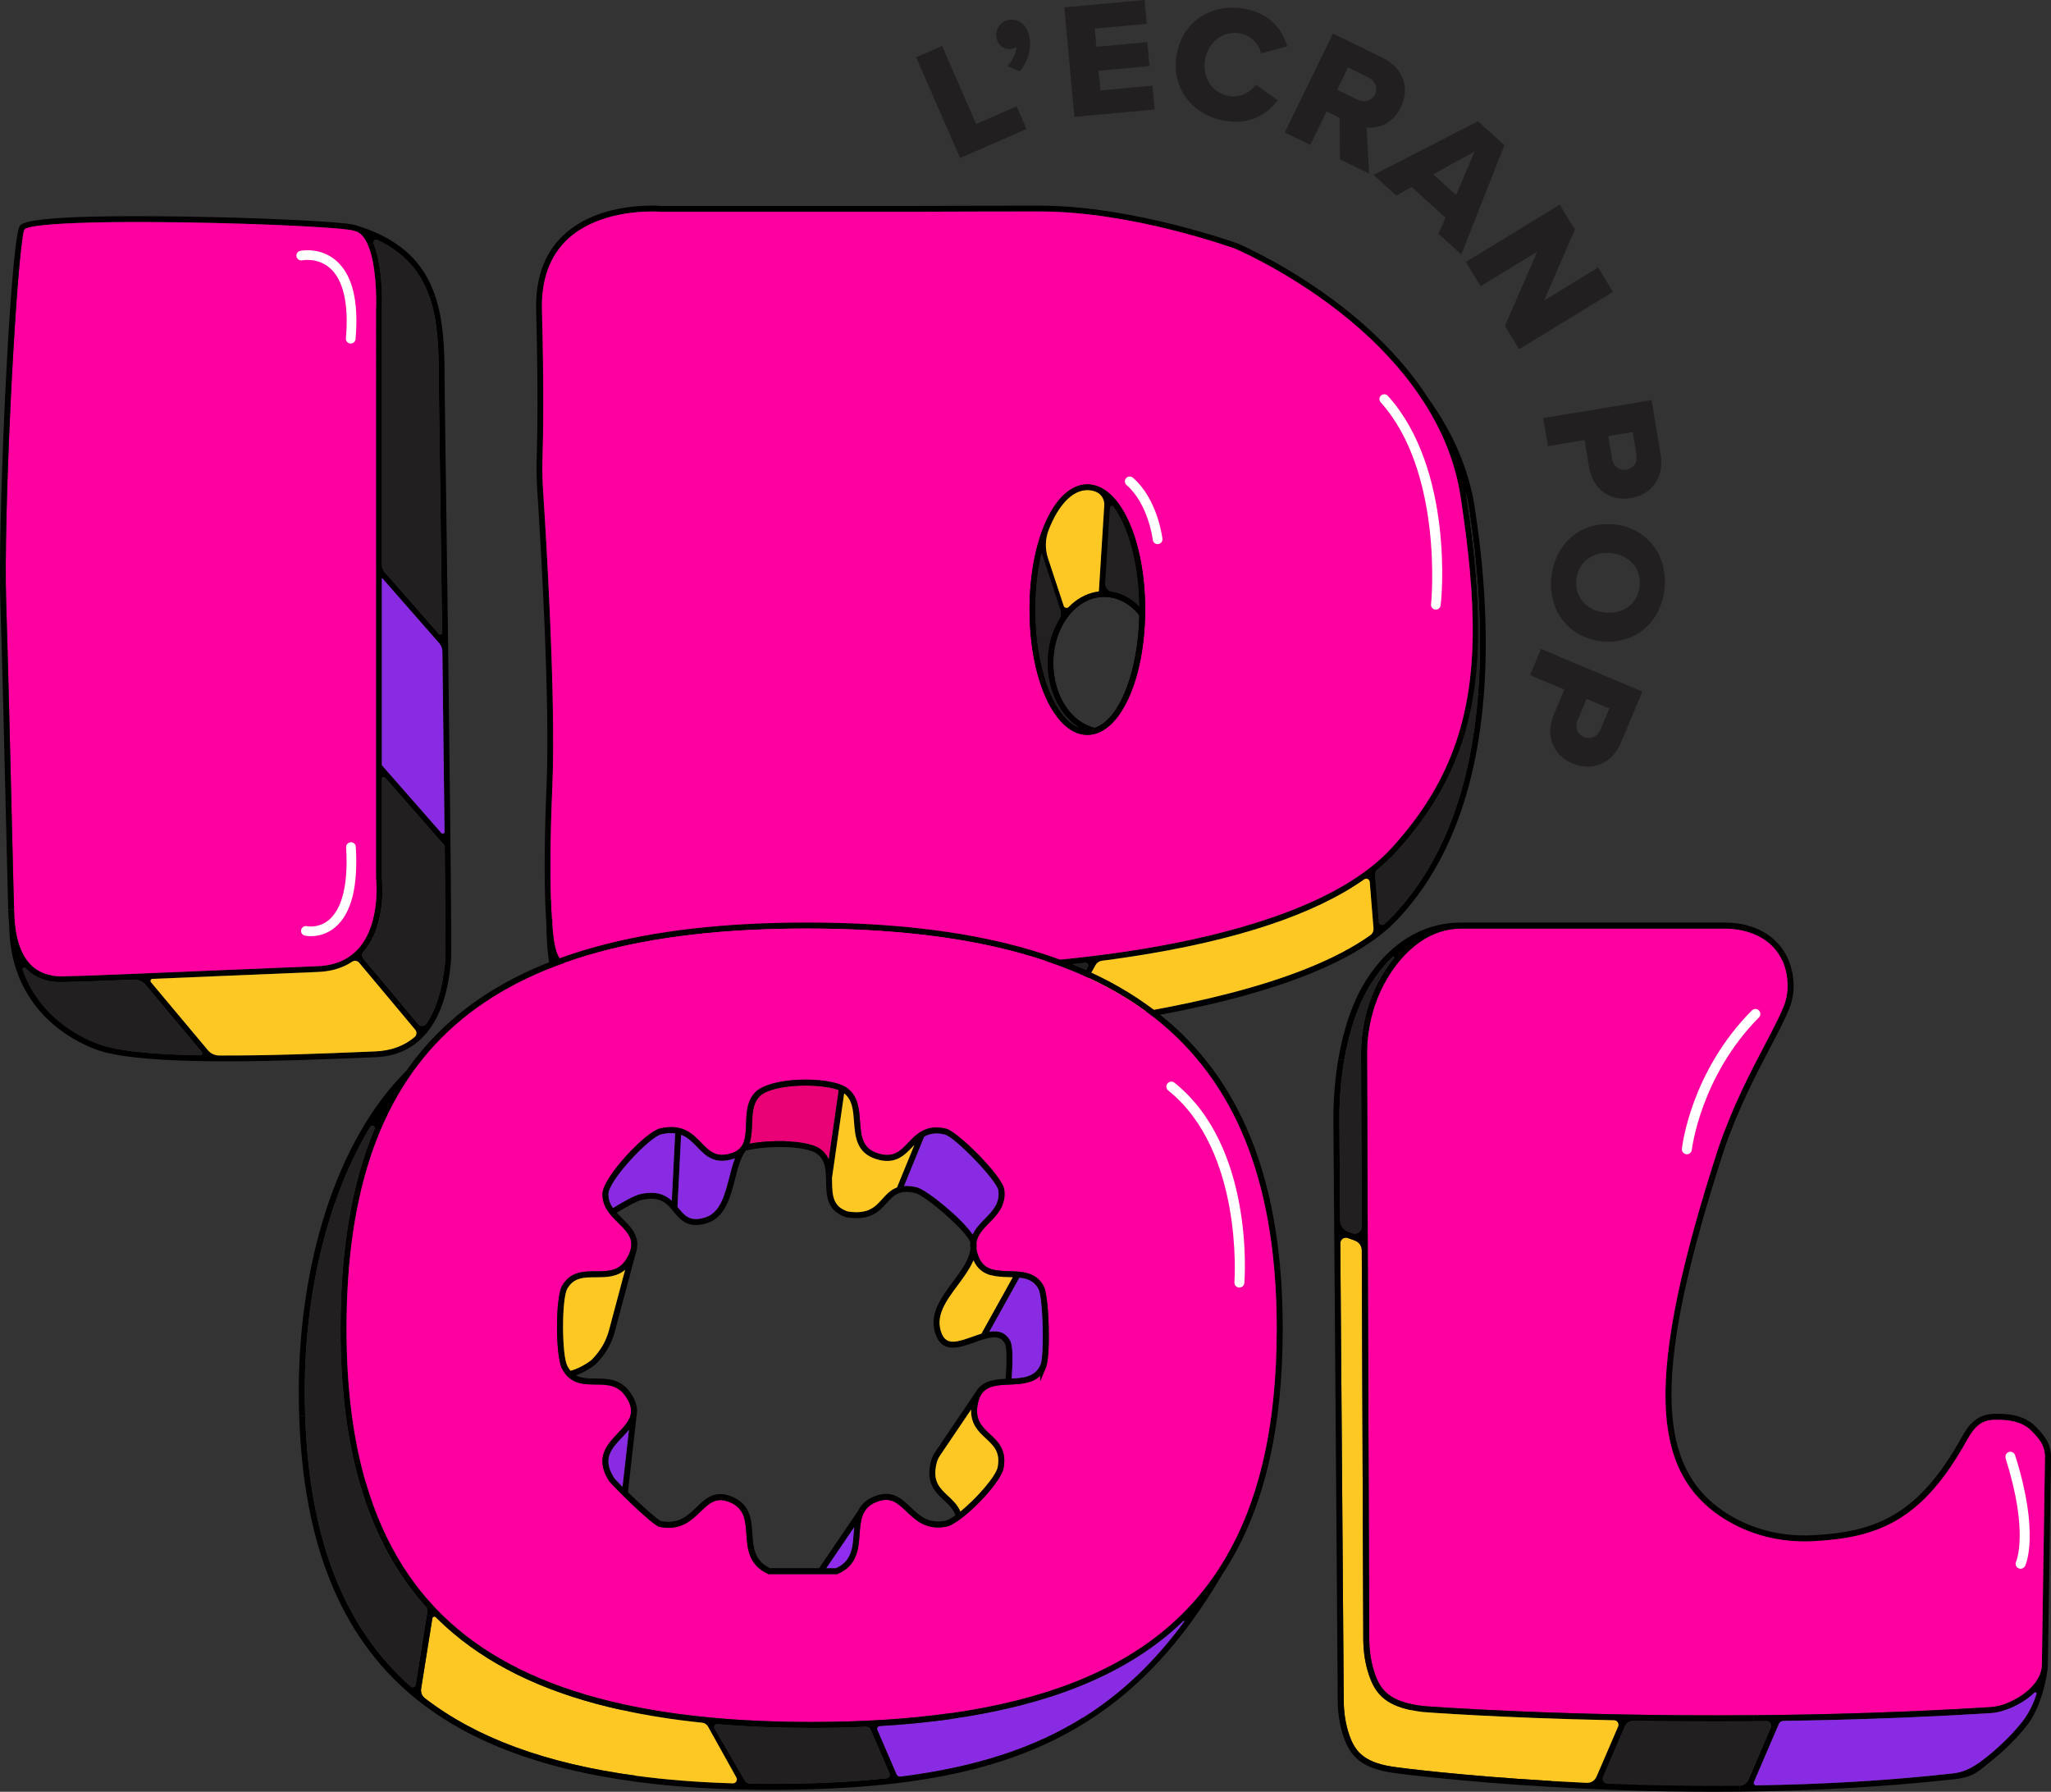 <?xml version="1.0" encoding="UTF-8"?><svg id="Calque_2" xmlns="http://www.w3.org/2000/svg" viewBox="0 0 4923.97 4301.11"><rect x="0" y="0" width="4923.97" height="4301.11" fill="#333333" stroke="none"/><defs><style>.cls-1{fill:#232022;}.cls-2{fill:#fff;}.cls-3{fill:#892be2;}.cls-4{fill:#221f20;}.cls-5{fill:#ff00a0;}.cls-6{fill:#e80276;}.cls-7{fill:#8f2ced;}.cls-8{fill:#fdc823;}</style></defs><g id="Calque_1"><path class="cls-4" d="M2304.95,379.34l-105.55-241.82,62.36-27.24,81.81,187.44,97.16-42.4,23.74,54.38-159.52,69.64Z"/><path class="cls-4" d="M2418.49,158.52c10.38-9.59,21.6-30.56,21.7-45.83-1.67,1.31-4.87,3.05-8.28,4.05-16.34,4.73-33.27-3.94-38.79-22.93-5.62-19.36,5.81-39.56,24.81-45.09,20.52-5.96,43.37,4.71,51.53,32.82,8.92,30.78.14,62.97-20.93,89.68l-30.03-12.71Z"/><path class="cls-4" d="M2579.25,280.48l-24.04-262.85L2747.92,0l5.21,57.15-124.92,11.43,4.01,43.73,122.16-11.18,5.26,57.55-122.17,11.17,4.33,47.29,124.92-11.43,5.24,57.13-192.72,17.63Z"/><path class="cls-4" d="M2824.91,130.95c14.14-80.25,84.45-123.68,162.34-109.94,64.66,11.38,91.91,52.71,103.02,90.01l-62.46,17.12c-4.93-22.15-24.11-43.22-50.98-47.95-40.5-7.14-76.26,20.31-83.74,62.75-7.48,42.47,16.76,80.45,57.27,87.59,26.87,4.75,52.09-8.49,64.29-27.61l52.85,37.42c-22.64,30.53-62.92,60.8-127.58,49.4-77.89-13.71-129.04-78.97-114.99-158.8Z"/><path class="cls-4" d="M3216.87,382.47l-.69-99.85-31.33-15.24-39.16,80.42-61.22-29.79,115.6-237.39,118.87,57.89c52.67,25.65,65.57,75.09,44.09,119.22-20.11,41.28-56.12,51.03-81.99,48.11l5.92,110.78-70.1-34.16ZM3284.56,185.62l-48.4-23.57-25.99,53.37,48.4,23.57c16.02,7.81,34.57,4.07,42.54-12.29,7.98-16.38-.52-33.29-16.55-41.08Z"/><path class="cls-4" d="M3453.48,561.2l16.88-38.63-81.17-73.61-36.82,20.57-54.79-49.67,250.79-128.79,63.3,57.39-103.37,262.42-54.82-49.68ZM3540.14,363.71l-99.26,54.73,54.82,49.68,44.45-104.41Z"/><path class="cls-4" d="M3612.91,782.29l77.86-178.42-136.08,83.21-35.52-58.08,225.22-137.7,36.55,59.75-73.92,170.46,129.66-79.28,35.71,58.4-225.2,137.72-34.27-56.06Z"/><path class="cls-4" d="M3704.84,1003.69l260.31-43.15,21.6,130.34c9.68,58.54-24.43,97.07-71.63,104.9-46.83,7.78-90.76-17.83-100.48-76.36l-10.48-63.23-88.18,14.63-11.15-67.13ZM3928.66,1091.28l-8.98-54.24-58.55,9.71,9,54.26c2.97,17.95,16.5,29.34,34.04,26.42,17.95-2.97,27.45-18.19,24.48-36.14Z"/><path class="cls-4" d="M3995.94,1414.51c-9.03,80.19-71.53,133.66-151.34,124.71-79.78-8.97-128.89-74.98-119.9-155.16,9-80.2,71.58-134.07,151.38-125.12,79.8,8.98,128.87,75.37,119.87,155.57ZM3936.18,1407.78c4.89-43.62-24.99-75.25-67.84-80.05-42.46-4.78-79,19.38-83.88,63.03-4.87,43.22,25.42,74.91,67.87,79.65,42.84,4.82,79-19.38,83.86-62.64Z"/><path class="cls-4" d="M3699.57,1557.79l243.41,102.3-51.22,121.89c-23.01,54.71-72.44,69.17-116.59,50.62-43.81-18.41-67.36-63.51-44.36-118.25l24.86-59.13-82.49-34.65,26.39-62.77ZM3842.37,1751.33l21.33-50.71-54.75-23-21.31,50.72c-7.06,16.78-1.69,33.64,14.73,40.55,16.79,7.04,32.95-.77,39.99-17.57Z"/><g id="Calque_1-2"><path d="M2610.47,1764.06c-77.83,0-138.81-132.09-138.81-300.71s60.97-300.71,138.81-300.71,138.81,132.09,138.81,300.71-60.97,300.71-138.81,300.71ZM2610.47,1176.6c-68.85,0-124.85,128.64-124.85,286.75s56,286.75,124.85,286.75,124.85-128.64,124.85-286.75-56-286.75-124.85-286.75Z"/><path d="M2626.46,1761.31c-64.69-14.83-111.65-86.27-111.65-169.86,0-95.19,61.03-172.61,136.04-172.61,36.67,0,71.03,18.18,96.76,51.21l-11.01,8.58c-23.03-29.56-53.48-45.82-85.75-45.82-67.31,0-122.08,71.17-122.08,158.66,0,77.16,42.4,142.87,100.81,156.25l-3.12,13.6h.01Z"/><path d="M3540.72,1219.27c20.8,135.92,33.72,293.47,21.59,448.94l-13.82-1.02c12-154.24-.88-310.73-21.59-445.77-2.28-14.98-5.31-29.87-8.88-44.71.65,3.82,1.4,7.58,1.95,11.39,20.84,136.06,30.33,246.96,28.8,342.13l-13.21-.23c1.57-101.59-10.01-213.37-29.35-339.75-12.84-83.73-45.31-158.53-87.22-223.97-.79-1.07-1.49-2.15-2.28-3.2l.1-.1c-58.84-90.8-135.74-163.27-203-215.65-126.52-98.57-247.33-149.78-248.53-150.29-2.15-.75-247-89.36-467.63-89.36s-297.67.84-298.4.84h-610.02c-.33-.04-8.84-.79-22.7-.79-43.64,0-140.44,7.25-203.88,66.61-42.7,39.96-63.4,96.9-61.49,169.33,4.93,188.21,2.93,304.36,1.3,356.87-.79,24.98-.37,50.19,1.26,74.79,7.49,114.44,31.31,503.87,22.37,712.5-5.21,121.23-5.39,210.07-3.39,272.17l-13.82.46c-2.05-62.79-1.9-152.11,3.26-273.24,8.93-207.93-14.84-596.76-22.33-710.97-1.67-25.08-2.09-50.71-1.3-76.19,1.63-52.34,3.62-168.2-1.3-356.03-2-76.61,20.19-137.14,65.96-179.93,87.01-81.36,227.31-70.44,237.03-69.55h608.9c1.82,0,78.2-.84,298.55-.84s470.24,89.46,472.7,90.34c1.53.65,123.78,52.42,251.75,152.02,69.12,53.82,148.2,128.48,208.4,222.34,59.3,82.71,96.38,170.48,110.24,260.86h0Z"/><path d="M3548.49,1667.18l13.82,1.02c-15.53,199.93-72.57,396.46-207.51,539.18-99.08,104.8-309.42,184.99-625.19,238.35-234.54,39.63-442.84,48.79-444.93,48.89-.94.09-20.38,1.57-52.42,3.95l-1.02-13.86c32.1-2.47,51.63-3.95,52.61-4.05,2.97-.09,102.71-4.66,241.56-20.65,5.96-.69,11.26-4.18,14.19-9.45l72.2-129.74c2.65-4.66-1.17-10.33-6.52-9.72-181.64,20.94-323.29,21.63-324.97,21.63-1.3.09-33.82,1.57-85.17,3.82l-.52-13.86c51.4-2.32,83.96-3.86,85.36-3.91,2.28,0,197.88-.94,424.13-34.8l2.05,13.77c-20.47,3.12-40.7,5.91-60.61,8.47-6.52.84-12.23,4.7-15.45,10.47l-71.63,128.67c-2.7,4.79,1.21,10.56,6.65,9.91,234.26-29.26,555.92-89.78,725.1-210.72,5.06-3.63,7.73-9.68,7.25-15.82l-1.21-14.84,13.9-1.11c.52,6.56,8.38,9.78,13.31,5.39,7.54-6.61,14.61-13.4,21.17-20.38,132.44-140.06,188.48-333.48,203.84-530.61h0Z"/><path class="cls-4" d="M3526.9,1221.42c20.7,135.03,33.59,291.52,21.59,445.77-15.36,197.13-71.4,390.56-203.84,530.61-6.56,6.98-13.63,13.77-21.17,20.38-4.93,4.37-12.79,1.17-13.31-5.39l-9.12-112.01c-.46-5.44,1.86-10.74,6.1-14.19,16.01-13.21,30.6-26.94,43.64-41.12,101.36-110.62,159.97-226.31,184.34-364.14,8.19-46.34,12.75-96.11,13.63-151.08,1.53-95.17-7.96-206.07-28.8-342.13-.56-3.82-1.3-7.58-1.95-11.39,3.58,14.84,6.61,29.72,8.88,44.71v-.03Z"/><path d="M3535.56,1530.01l13.21.23c-.88,54.99-5.44,104.76-13.63,151.08-24.37,137.83-82.98,253.52-184.34,364.14-13.02,14.19-27.63,27.91-43.64,41.12-4.24,3.45-6.56,8.74-6.1,14.19l9.12,112.01-13.9,1.11-7.9-97.03c-.52-6.37-7.73-9.82-12.98-6.14-120.06,84.66-307.24,146.9-558.57,185.46-3.58.56-7.11,1.07-10.66,1.57l-2.05-13.77c3.58-.52,7.17-1.07,10.79-1.63,186.39-28.61,425.68-85.49,570.9-196.81l-.04-.56.88-.09c19.82-15.26,37.91-31.5,53.82-48.89,139.92-152.67,191.97-310.59,195.1-506.01h-.01Z"/><path class="cls-5" d="M3506.21,1190.25c19.35,126.38,30.93,238.16,29.35,339.75-3.12,195.42-55.18,353.35-195.1,506.01-15.91,17.39-34.01,33.63-53.82,48.89l-.88.09.04.56c-145.23,111.31-384.5,168.2-570.9,196.81-3.63.56-7.21,1.11-10.79,1.63-226.25,33.86-421.87,34.8-424.13,34.8-1.4.04-33.96,1.57-85.36,3.91-22.89.98-49.54,2.15-78.8,3.39-192.91,8.15-500.57,20-611.33,17.54-39.11-.84-68.98-4.01-91.82-8.61-67.03-13.54-74.01-39.63-78.66-57.04-.37-1.4-.75-2.74-1.11-4.01-2.28-8.05-4.93-25.4-7.11-53.63,0-4.37,0-8.8.04-13.35h-.98c-.84-13.54-1.57-29.16-2.19-47.03-2-62.1-1.82-150.94,3.39-272.17,8.93-208.63-14.88-598.06-22.37-712.5-1.63-24.6-2.05-49.83-1.26-74.79,1.63-52.51,3.62-168.68-1.3-356.87-1.9-72.43,18.79-129.36,61.49-169.33,63.44-59.36,160.24-66.61,203.88-66.61,13.86,0,22.37.75,22.7.79h610.02c.75,0,76.57-.84,298.4-.84s465.49,88.61,467.63,89.36c1.21.52,122.01,51.73,248.53,150.29,67.26,52.38,144.16,124.85,203,215.65l-.1.1c.79,1.07,1.49,2.15,2.28,3.2,41.91,65.45,74.39,140.25,87.22,223.97h.03ZM2749.29,1463.35c0-168.62-60.99-300.68-138.81-300.68s-138.81,132.06-138.81,300.68c0,110.66,26.23,205.6,66.28,257.79,20.98,27.3,45.77,42.93,72.53,42.93,32.79,0,62.66-23.49,86.14-63.36,32.29-54.61,52.66-139.88,52.66-237.37h0Z"/><path class="cls-8" d="M3297.48,2228.73c.46,6.14-2.19,12.19-7.25,15.82-169.18,120.94-490.85,181.47-725.1,210.72-5.44.65-9.35-5.12-6.65-9.91l71.63-128.67c3.2-5.77,8.93-9.63,15.45-10.47,19.9-2.55,40.15-5.35,60.61-8.47,3.53-.52,7.07-1.02,10.66-1.57,251.33-38.56,438.51-100.81,558.57-185.46,5.25-3.68,12.46-.23,12.98,6.14l7.9,97.03,1.21,14.84h0Z"/><path class="cls-1" d="M2673.69,1216.3c35.95,48.75,60.43,137.69,61.54,239.75-19.17-19.31-41.82-31.54-66.1-35.64-9.68-1.67-16.41-10.7-15.82-20.51l11.39-181c.29-4.66,6.23-6.37,8.97-2.61h.01Z"/><path d="M2610.48,1162.66c77.82,0,138.81,132.06,138.81,300.68,0,97.49-20.38,182.77-52.66,237.37l-11.87-7.11c29.16-49.77,48.6-128.05,50.42-216.72-22.89-28.42-52.7-44.1-84.34-44.1-6.33,0-12.52.61-18.56,1.82l-2.51-13.63c2.74-.56,5.54-1.02,8.32-1.34l12.98-206.62c.94-14.61-7.86-28.24-21.68-33.07-6.19-2.19-12.52-3.3-18.93-3.3-36.75,0-69.82,36.66-92.7,94.94-8.55,21.82-9.16,46.01-1.82,68.24l37.77,114.57-10.33,3.39-42.89-130.06c-9.49,40.38-14.88,86.62-14.88,135.64,0,107.27,25.77,201,63.86,250.16l-11.54,7.63c-40.05-52.19-66.28-147.13-66.28-257.79,0-168.62,60.93-300.68,138.81-300.68h.01ZM2735.23,1456.05c-1.11-102.06-25.58-191-61.54-239.75-2.74-3.77-8.7-2.05-8.97,2.61l-11.39,181c-.61,9.82,6.14,18.84,15.82,20.51,24.27,4.1,46.93,16.33,66.1,35.64h-.01Z"/><path d="M2684.77,1693.61l11.87,7.11c-23.49,39.86-53.36,63.36-86.14,63.36-26.75,0-51.54-15.63-72.53-42.93l11.54-7.63c12.69,16.37,26.75,27.82,41.68,33.17-45.82-28.28-76.38-87.77-76.38-155.22,0-38.94,10.24-74.85,27.4-103.74,4.47-7.49,5.63-16.47,2.93-24.75l-1.72-5.21,10.33-3.39c1.72,5.12,8.15,6.52,11.91,2.65,18.14-18.56,40.15-31.35,64.15-36.05l2.51,13.63c-58.57,11.68-103.55,77.55-103.55,156.85s41.59,141.55,99.12,155.78c21.13-6.79,40.51-25.73,56.89-53.63Z"/><path class="cls-8" d="M2629.41,1179.93c13.82,4.83,22.61,18.46,21.68,33.07l-12.98,206.62c-2.8.33-5.58.79-8.32,1.34-24,4.7-46.01,17.49-64.15,36.05-3.77,3.86-10.18,2.47-11.91-2.65l-37.77-114.57c-7.34-22.24-6.75-46.42,1.82-68.24,22.89-58.28,55.96-94.94,92.7-94.94,6.42,0,12.75,1.11,18.93,3.3h0Z"/><path class="cls-4" d="M2605.27,2311.12c5.35-.61,9.16,5.06,6.52,9.72l-72.2,129.74c-2.93,5.25-8.23,8.74-14.19,9.45-138.85,16.01-238.58,20.56-241.56,20.65-.98.09-20.51,1.57-52.61,4.05-34.84,2.55-84.57,6.19-141.59,10.09-4.41.33-7.44-4.41-5.25-8.28l80.43-144.48c1.44-2.65,4.24-4.33,7.21-4.47,8.09-.33,15.82-.69,23.12-1.02,51.36-2.23,83.88-3.72,85.17-3.82,1.67,0,143.31-.69,324.97-21.63h-.01Z"/><path class="cls-1" d="M2591.17,1746.68c-14.93-5.35-28.99-16.79-41.68-33.17-38.1-49.17-63.86-142.89-63.86-250.16,0-49.03,5.39-95.27,14.88-135.64l42.89,130.06,1.72,5.21c2.7,8.28,1.53,17.26-2.93,24.75-17.16,28.89-27.4,64.8-27.4,103.74,0,67.45,30.56,126.94,76.38,155.22h0Z"/><path d="M2231.23,2484.72l1.02,13.86c-100.66,7.54-325.8,23.68-493.73,30.89l-.61-13.9c98.15-4.24,216.02-11.54,317.11-18.37,4.83-.33,9.12-3.07,11.49-7.3l76.75-137.83c3.3-5.91-1.17-13.17-7.9-12.88-6.19.29-12.46.56-18.93.79l-.61-13.86c29.26-1.26,55.91-2.42,78.8-3.39l.52,13.86c-7.3.33-15.03.69-23.12,1.02-2.97.14-5.77,1.82-7.21,4.47l-80.43,144.48c-2.19,3.86.84,8.61,5.25,8.28,57.04-3.91,106.75-7.54,141.59-10.09h.01Z"/><path class="cls-3" d="M2135.35,2339.17c6.75-.29,11.21,6.98,7.9,12.88l-76.75,137.83c-2.38,4.24-6.65,6.98-11.49,7.3-101.08,6.84-218.95,14.15-317.11,18.37-4.56.19-7.58-4.74-5.35-8.74l82.61-148.34c2.42-4.33,6.94-7.11,11.91-7.25,101.17-3.45,205.97-7.67,289.33-11.26,6.46-.23,12.75-.52,18.93-.79h.01Z"/><path d="M2115.82,2326.09l.61,13.86c-83.36,3.58-188.16,7.82-289.33,11.26-4.98.14-9.49,2.93-11.91,7.25l-82.61,148.34c-2.23,4.01.79,8.93,5.35,8.74l.61,13.9c-41.59,1.82-79.74,3.07-111.55,3.49l-.23-13.9c22.74-.33,48.7-1.07,76.9-2.15,4.66-.14,8.88-2.74,11.16-6.79l75.83-136.24c5.35-9.59-1.82-21.4-12.84-21.03-93.68,2.97-180.43,5.06-239.1,5.06-12.92,0-24.52-.09-34.47-.33-39.63-.88-70.42-4.18-94.38-9.07l2.84-13.5c22.84,4.6,52.7,7.77,91.82,8.61,110.76,2.47,418.42-9.4,611.33-17.54v.03Z"/><path class="cls-4" d="M1777.78,2352.84c11.02-.37,18.19,11.45,12.84,21.03l-75.83,136.24c-2.28,4.05-6.52,6.65-11.16,6.79-28.19,1.07-54.14,1.82-76.9,2.15-17.07.19-32.33.19-45.31-.09-187.28-4.1-216.44-98.62-216.72-99.6-1.02-3.63-2.88-8.09-5.25-13.73-7.3-17.31-19.67-46.66-27.21-96.52,10.7,15.03,31.77,30.1,77.59,39.4,23.96,4.89,54.75,8.19,94.38,9.07,9.95.23,21.53.33,34.47.33,58.65,0,145.41-2.09,239.1-5.06h-.01Z"/><path d="M1626.74,2519.04l.23,13.9c-8.15.14-15.91.19-23.22.19-8.15,0-15.68-.09-22.61-.23-197.46-4.28-228.63-105.41-229.84-109.69-.79-2.84-2.55-6.94-4.74-12.19-11.25-26.65-34.19-81.12-34.74-191.88-1.21-16.18-2.23-35.68-2.97-58.71l13.82-.46c.61,17.87,1.34,33.49,2.19,47.03h.98c-.04,4.56-.04,8.97-.04,13.35,2.19,28.24,4.83,45.59,7.11,53.63.37,1.26.75,2.61,1.11,4.01,4.66,17.39,11.64,43.5,78.66,57.04l-2.84,13.5c-45.82-9.3-66.89-24.37-77.59-39.4,7.54,49.87,19.9,79.22,27.21,96.52,2.38,5.63,4.24,10.09,5.25,13.73.29.98,29.45,95.5,216.72,99.6,12.98.29,28.24.29,45.31.09h-.01Z"/><path d="M1082.54,2308.65s.1-.14.14-.19c-.19,1.34-.52,4.47-.84,7.54-9.53,94.62-39.4,150.48-76.25,182.48l-10.14-9.16c5.25-4.41,5.77-12.29,1.4-17.54l-134.76-160.95c-4.18-4.93-11.35-5.87-16.7-2.28-20.51,13.67-45.03,21.76-73.41,24.04l-1.21-13.86c38.71-3.16,69.54-17.87,91.68-43.87,52.19-61.22,40.47-165.36,40.34-166.4l-.04-.84V743.41c1.67-35.03-.33-109.69-18.93-154.2l12.98-4.51c24.19,58.42,20.15,153.51,19.9,159.04v612.67c0,5.96,2.19,11.72,6.1,16.24l130.85,149.22c2.74,3.07,7.82,1.11,7.77-2.97-2.8-216.67-5.77-437.91-8.09-605.46.33-74.71-2.32-142.53-21.82-199.89l12.88-4.28c20.42,59.82,23.26,129.6,22.89,204.11,12.79,919.68,17.91,1389.17,15.26,1395.27h0ZM1069.33,2304.33c.75-10.24-.1-117.27-1.72-272.77-.04-1.07-.42-2.05-1.11-2.84l-142.16-162.1c-2.65-3.03-7.63-1.17-7.63,2.88v237.75c.98,8.65,11.31,112.29-43.64,176.71-.23.23-.42.52-.65.75-4.1,4.7-4.28,11.64-.29,16.41l131.64,157.23c5.39,6.42,15.4,5.87,20.09-1.07,23.22-34.38,37.96-81.96,44.1-142.66.61-6.04.88-8.61,1.34-10.28h.03ZM1059.57,1999.59c2.65,3.07,7.67,1.17,7.63-2.88-1.34-124.99-3.2-276.64-5.16-432.84-.14-7.4-2.88-14.55-7.77-20.15l-136.3-155.45c-.42-.52-1.26-.19-1.26.46v446.33c0,1.07.37,2.09,1.07,2.88l141.78,161.64Z"/><path class="cls-4" d="M1067.61,2031.55c1.63,155.51,2.47,262.54,1.72,272.77-.46,1.67-.75,4.24-1.34,10.28-6.14,60.7-20.88,108.29-44.1,142.66-4.7,6.94-14.7,7.49-20.09,1.07l-131.64-157.23c-4.01-4.79-3.82-11.72.29-16.41.23-.23.42-.52.65-.75,54.93-64.42,44.61-168.06,43.64-176.71v-237.75c0-4.05,4.98-5.91,7.63-2.88l142.16,162.1c.69.79,1.07,1.77,1.11,2.84h-.03Z"/><path class="cls-3" d="M1067.2,1996.71c.04,4.05-4.98,5.96-7.63,2.88l-141.78-161.64c-.69-.79-1.07-1.82-1.07-2.88v-446.33c0-.65.84-.98,1.26-.46l136.3,155.45c4.89,5.58,7.63,12.75,7.77,20.15,1.96,156.2,3.82,307.85,5.16,432.84Z"/><path class="cls-4" d="M1061.43,1518.89c.04,4.1-5.02,6.04-7.77,2.97l-130.85-149.22c-3.91-4.51-6.1-10.28-6.1-16.24v-612.67c.23-5.54,4.28-100.62-19.9-159.04-2.51-6,3.77-11.87,9.63-9.07,68.43,32.84,105.31,80.06,125.08,137.92,19.5,57.36,22.14,125.18,21.82,199.89,2.32,167.55,5.31,388.79,8.09,605.46h0Z"/><path d="M1044.4,709.27l-12.88,4.28c-19.77-57.86-56.66-105.08-125.08-137.92-5.87-2.8-12.14,3.07-9.63,9.07l-12.98,4.51c-6.52-15.53-15.03-27.44-26.09-32.71-2.88-.94-5.63-1.9-8.61-2.74v-.04h-.1c-23.35-7.44-214.9-16.89-401.95-19.82-268.55-4.18-376.41,5.96-387.67,16.05l-.14.46-.61.79c-1.44,2.51-2.97,9.4-4.66,20l-13.25-2.23c2-12.29,3.95-20.75,5.87-24.66,3.07-8.7,17.31-29.95,391.86-24.52,172.63,2.51,384.37,11.54,414.33,20.47,3.03.56,5.91,1.53,8.65,2.7,105.78,33.72,157.73,92.43,182.94,166.3h-.01Z"/><path d="M995.46,2489.32l10.14,9.16c-32.48,28.28-70.33,37.96-104.3,39.3l-31.73,1.3c-86.43,3.53-208.67,8.51-325.34,8.55-106.06,0-207.42-4.18-273.01-17.35l2.84-13.54c51.27,10.28,125.5,14.93,206.91,16.41,4.05.04,6.29-4.66,3.72-7.77l-135.09-161.28c-6.98-8.38-17.49-12.98-28.38-12.56-83.92,3.45-145.04,5.68-152.21,5.31-1.3-.04-3.86.09-6.84.23-3.86.23-8.84.46-14.55.46-7.44,0-16.24-.46-25.63-2.15l2.38-13.63c14.88,2.55,28.28,1.86,37.08,1.34,3.49-.19,6.29-.33,8.32-.19,12.23.69,206.91-7.58,378.69-14.84,81.73-3.45,159.84-6.75,214.48-8.93,2.65-.09,5.25-.29,7.82-.46l1.21,13.86c-2.8.29-5.58.42-8.47.56-54.61,2.19-132.71,5.44-214.44,8.93-62.79,2.65-126.34,5.31-183.04,7.67-4.05.14-6.14,4.93-3.53,8.05l136.66,163.18c6.69,7.96,16.51,12.61,26.88,12.65,121.55.56,252.12-4.79,342.97-8.51l31.73-1.3c37.82-1.49,69.4-13.07,94.71-34.51v.03Z"/><path class="cls-8" d="M996.86,2471.78c4.37,5.25,3.86,13.12-1.4,17.54-25.31,21.44-56.89,33.03-94.71,34.51l-31.73,1.3c-90.84,3.72-221.42,9.07-342.97,8.51-10.37-.04-20.19-4.7-26.88-12.65l-136.66-163.18c-2.61-3.12-.52-7.9,3.53-8.05,56.71-2.38,120.25-5.02,183.04-7.67,81.73-3.49,159.84-6.75,214.44-8.93,2.88-.14,5.68-.29,8.47-.56,28.38-2.28,52.89-10.37,73.41-24.04,5.35-3.58,12.52-2.65,16.7,2.28l134.76,160.95h0Z"/><path class="cls-5" d="M883.82,589.21c18.6,44.52,20.61,119.18,18.93,154.2v1364.25l.04.84c.14,1.02,11.87,105.18-40.34,166.39-22.14,26-52.98,40.7-91.68,43.87-2.55.19-5.16.37-7.82.46-54.66,2.19-132.75,5.49-214.48,8.93-171.78,7.25-366.46,15.53-378.69,14.84-2.05-.14-4.83,0-8.32.19-8.8.52-22.18,1.21-37.08-1.34-15.72-2.74-33.07-9.16-48.28-23.45-27.44-25.73-41.63-71.07-42.24-134.8l-5.35-.23,5.25-.46c-.42-4.93-2.51-92.99-5.16-204.44-4.05-169.5-9.53-401.68-13.73-530.15-6.87-211.27,21.32-762.44,39.14-877.1,1.67-10.6,3.2-17.49,4.66-20l.61-.79.14-.46c11.26-10.09,119.13-20.23,387.67-16.05,187.05,2.93,378.6,12.37,401.95,19.82h.1v.04c2.97.84,5.72,1.82,8.61,2.74,11.06,5.25,19.58,17.16,26.09,32.71h-.01Z"/><path class="cls-4" d="M484.71,2525.42c2.55,3.12.33,7.82-3.72,7.77-81.41-1.49-155.64-6.14-206.91-16.41-11.58-2.38-22.01-5.02-31.08-7.96-27.59-8.97-143.6-53.63-188.77-180.35-1.67-4.66,4.28-8.15,7.63-4.56,1.53,1.57,3.07,3.16,4.7,4.66,17.58,16.51,37.63,23.81,55.45,26.88,9.4,1.67,18.19,2.15,25.63,2.15,5.72,0,10.7-.23,14.55-.46,2.97-.14,5.54-.29,6.84-.23,7.17.37,68.29-1.86,152.21-5.31,10.89-.42,21.4,4.18,28.38,12.56l135.09,161.28h0Z"/><path d="M274.08,2516.76l-2.84,13.54c-12.14-2.42-23.07-5.16-32.56-8.23-35.77-11.64-214.4-80.71-216.53-300.08-1.34-12-2.09-24.75-2.23-38.29h.04l8.55-.37,5.35.23c.61,63.73,14.8,109.09,42.24,134.8,15.21,14.28,32.56,20.7,48.28,23.45l-2.38,13.63c-17.81-3.07-37.87-10.37-55.45-26.88-1.63-1.49-3.16-3.07-4.7-4.66-3.35-3.58-9.3-.09-7.63,4.56,45.17,126.71,161.18,171.36,188.77,180.35,9.07,2.93,19.5,5.58,31.08,7.96h0Z"/><path d="M40.75,568.97l13.25,2.23c-17.81,114.68-46,665.85-39.11,877.09,4.18,128.48,9.68,360.65,13.73,530.15,2.65,111.45,4.74,199.51,5.16,204.44l-5.25.46-8.55.37c-.19-1.26-.23-2.51-.29-3.68-.1-2.65-.23-6.56-.37-11.58-.29-10.01-.65-24.6-1.11-42.89-.94-36.56-2.15-87.83-3.53-146.8-4.05-169.46-9.53-401.62-13.73-530.06-6.11-186.66,18.6-749.47,39.81-879.72Z"/><path class="cls-2" d="M807.9,626.44c-38.49-34.09-85.1-24.71-87.07-24.3-6.29,1.33-10.3,7.51-8.97,13.78s7.51,10.3,13.78,8.97c.38-.08,37.01-7.45,66.84,18.95,31.99,28.33,45.1,86.48,37.95,168.19-.56,6.39,4.17,12.04,10.56,12.6.34.03.69.04,1.03.04,5.96,0,11.04-4.56,11.57-10.62,7.96-90.61-7.43-153.73-45.69-187.63h0Z"/><path class="cls-2" d="M841.89,2021.66c-6.41.39-11.3,5.91-10.9,12.31,6.64,108.82-18.42,154.46-40.63,173.58-24.83,21.4-52.23,15.93-53.46,15.65-6.25-1.38-12.42,2.55-13.85,8.8-1.41,6.26,2.51,12.49,8.78,13.9.58.14,6.1,1.32,14.53,1.32,14.4,0,37.34-3.48,58.71-21.65,38.42-32.68,54.96-97.62,49.13-193.02-.39-6.41-5.88-11.31-12.31-10.9h.01Z"/><path class="cls-2" d="M3315.53,949.34c-4.77,4.3-5.15,11.65-.84,16.43,150.74,167.16,121.77,480.08,121.04,483.06-1.53,6.23,2.28,12.53,8.51,14.07.94.23,1.87.34,2.78.34,5.23,0,9.98-3.54,11.28-8.85,3.1-12.6,32.72-327.79-126.36-504.18-4.3-4.77-11.65-5.15-16.43-.84h.01Z"/><path class="cls-2" d="M2719.85,1146.69c-4.85-4.21-12.19-3.69-16.4,1.15-4.21,4.85-3.69,12.19,1.15,16.4,52.26,45.4,62.93,130.81,63.02,131.67.69,5.92,5.72,10.26,11.54,10.26.45,0,.91-.03,1.36-.08,6.38-.75,10.94-6.52,10.2-12.9-.45-3.86-11.73-95.14-70.87-146.52h0Z"/><path d="M4886.65,3424.01c18.92,19.41,38.81,40.63,37.23,77.11l-7.43,493.69c0,3.83-.29,7.62-.81,11.32l.1-.1-.34,2.88c-2.83,21.95-8.43,46.53-16.57,69.78l-12.66-3.55c1.01-2.92,2.01-5.89,2.92-8.87.91-2.92-2.69-5.22-4.88-3.12-24.2,23.43-57.42,39.11-83.19,45.62l-3.64-13.8c42.17-10.39,104.7-48.45,104.7-100.26l7.43-494.03c1.39-32.53-17.11-50.17-33.12-66.6-26.35-27.02-70.06-26.21-88.8-25.88-27.61.53-45.48,13.37-63.68,45.76-107.53,195.56-213.02,237.22-369.91,245.59-79.64,4.27-155.23-15.19-218.71-56.31-89.75-58.09-133.18-145.87-136.68-276.32-3.69-138.36,36.46-332.24,126.41-610.05,34.11-100.3,77.15-182.44,111.75-248.47,18.45-35.27,34.41-65.7,45.05-91.39.38-.87.71-1.78,1.05-2.73,6.62-17.3,9.58-36.13,8.67-54.39-1.11-21.13-5.61-39.3-12.7-54.73l12.8-5.55c8.2,17.64,13.13,37.62,14.24,59.51,1.05,20.27-2.25,41.12-9.54,60.28-.38,1.05-.81,2.06-1.2,3.06-10.92,26.31-26.98,57.02-45.62,92.58-34.37,65.61-77.11,147.21-110.85,246.32-169.17,522.45-167.97,758.18,4.41,869.78,60.95,39.44,133.6,58.17,210.14,54.06,151.71-8.14,253.75-48.49,358.12-238.26,14.52-25.88,34.88-52.38,76-53.15,20.5-.34,68.62-1.24,99.29,30.2h.02Z"/><path class="cls-5" d="M4876.38,3434.07c16,16.43,34.51,34.07,33.12,66.6l-7.43,494.03c0,51.81-62.53,89.85-104.7,100.26-6.08,1.54-11.79,2.45-16.77,2.73-202.67,12.6-396.51,18.17-571.18,19.55-460.63,3.64-787.89-21.61-792.15-21.95-9.78-1.15-18.69-2.59-26.84-4.27-57.12-11.83-76.87-36.32-89.57-72.94-8.87-25.54-13.47-53.67-13.57-83.53l-5.37-1403.25c-.1-18.64,1.2-37.13,3.83-55.21,6.52-44.86,21.23-87.5,43.41-125.46,26.6-45.48,85.35-121.73,180-121.73h631.14c54.58,0,113.14,20.99,138.54,76.24,7.09,15.43,11.6,33.6,12.7,54.73.91,18.25-2.06,37.09-8.67,54.39-.34.97-.67,1.87-1.05,2.73-10.64,25.68-26.6,56.11-45.05,91.39-34.6,66.03-77.64,148.18-111.75,248.47-89.95,277.81-130.1,471.69-126.41,610.05,3.5,130.44,46.91,218.24,136.68,276.32,63.5,41.12,139.07,60.58,218.71,56.31,156.9-8.39,262.38-50.03,369.91-245.59,18.21-32.39,36.09-45.23,63.68-45.76,18.74-.34,62.44-1.15,88.8,25.88h0Z"/><path d="M4886.16,4075.13l12.66,3.55c-8.2,23.29-18.84,45.23-31.82,62.02-16.15,20.9-35.71,41.74-59.81,63.64-8.29,7.57-17.3,15.25-26.74,22.81-30.34,24.29-41.12,38.58-89,43.85-176.02,19.36-351.94,28.09-515.59,29.81l-.1-14.32c9.48-.1,18.11-5.85,21.85-14.57l53.63-124.83c3.22-7.47-2.39-15.82-10.55-15.76-10.45.1-20.84.24-31.19.29l-.1-14.32c174.68-1.38,368.52-6.95,571.18-19.55,4.98-.29,10.69-1.2,16.77-2.73l3.64,13.8c-7.19,1.82-13.81,2.92-19.5,3.26-175.35,10.92-344.03,16.57-499.5,18.78-5.04.04-9.48,3.06-11.32,7.29l-59.85,139.36c-1.62,3.89,1.2,8.14,5.37,8.1,151.48-2.21,312.51-10.73,473.66-28.85,29.76-3.36,53.29-18.07,81.56-40.79,9.25-7.39,18.01-14.85,26.07-22.24,23.48-21.33,42.46-41.55,58.13-61.77,13.23-17.2,23.29-36.28,30.53-56.79v-.04Z"/><path class="cls-3" d="M4884.2,4063.14c2.21-2.11,5.8.2,4.88,3.12-.91,2.97-1.92,5.94-2.92,8.87-7.23,20.5-17.3,39.58-30.53,56.79-15.67,20.22-34.65,40.45-58.13,61.77-8.06,7.39-16.83,14.85-26.07,22.24-28.27,22.71-51.81,37.43-81.56,40.79-161.16,18.11-322.19,26.64-473.66,28.85-4.17.04-6.99-4.22-5.37-8.1l59.85-139.36c1.82-4.22,6.28-7.23,11.32-7.29,155.46-2.21,324.14-7.86,499.5-18.78,5.71-.34,12.32-1.44,19.5-3.26,25.78-6.52,59-22.18,83.19-45.62h.01Z"/><path d="M4291.64,2299.62l-12.8,5.55c-25.4-55.25-83.96-76.24-138.54-76.24h-631.14c-94.65,0-153.39,76.24-180,121.73-22.18,37.96-36.9,80.61-43.41,125.46l-14.18-2.01c6.76-46.73,22.04-91.15,45.19-130.73,9.34-16,19.46-30.58,30.2-43.75,1.68-2.06-1.15-4.7-3.12-2.88-18.41,17.44-35.41,38.14-50.84,62.06-30.77,47.74-53.33,112.29-65.95,186.18l-14.08-2.29c12.9-75.91,36.18-142.37,67.95-191.65,55.64-86.35,131.45-133.52,219.28-136.48v.34c2.97-.14,5.94-.34,8.97-.34h631.14c72.12,0,126.71,31.96,151.34,85.07h0Z"/><path class="cls-4" d="M4240.7,4131.28c8.14-.04,13.75,8.29,10.55,15.76l-53.63,124.83c-3.73,8.73-12.36,14.48-21.85,14.57-112.8,1.11-219.82-.97-317.01-4.74-8.34-.34-13.71-8.91-10.39-16.57l52.09-120.86c3.73-8.63,12.22-14.14,21.61-13.94,61.39,1.01,127.08,1.62,196.39,1.62,29.71,0,60.1-.1,91.05-.38,10.35-.04,20.76-.2,31.19-.29h0Z"/><path d="M4209.41,4117.25l.1,14.32c-30.95.29-61.35.38-91.05.38-69.29,0-135-.63-196.39-1.62-9.4-.2-17.87,5.32-21.61,13.94l-52.09,120.86c-3.3,7.66,2.06,16.24,10.39,16.57,97.18,3.79,204.19,5.85,317.01,4.74l.1,14.32c-20.84.24-41.5.34-61.92.34-144.11,0-277.09-4.98-390.17-11.65l.87-14.28c27.12,1.58,55.4,3.06,84.68,4.41,10.11.48,19.5-5.41,23.48-14.71l51.9-120.38c3.06-7.05-2.01-14.95-9.73-15.09-277.61-5.8-455.83-19.55-459.14-19.83-10.21-1.24-19.6-2.73-28.23-4.55l2.83-13.99c8.14,1.68,17.06,3.12,26.84,4.27,4.27.34,331.53,25.6,792.15,21.95h-.01Z"/><path class="cls-8" d="M3874.96,4129.42c7.72.14,12.8,8.06,9.73,15.09l-51.9,120.38c-3.97,9.3-13.37,15.19-23.48,14.71-29.27-1.34-57.56-2.83-84.68-4.41-220.78-12.94-365.54-32.16-368.66-32.59-78.21-9.3-101.88-35.37-116.4-77.15-8.91-25.6-13.47-53.67-13.57-83.57l-8.24-1097.36c-.04-9.4,9.3-16,18.11-12.74l17.44,6.42c9.58,3.55,15.96,12.66,16,22.91l3.59,933.52c.1,31.44,4.94,61.15,14.32,88.17,14.08,40.55,36.76,69.05,100.36,82.23,8.63,1.82,18.01,3.3,28.23,4.55,3.3.29,181.53,14.04,459.14,19.83Z"/><path d="M3724.63,4275.19l-.87,14.28c-221.4-12.94-366.55-32.16-369.63-32.59-85.15-10.15-112.19-40.73-128.19-86.73-9.4-27.08-14.24-56.74-14.32-88.23l-10.45-1395.39c0-50.17,4.07-98.72,11.79-143.87l14.08,2.29c-7.52,44.38-11.5,92.06-11.5,141.52l1.78,242.1c.1,12.7,8.06,24.02,19.99,28.37l9.25,3.45c10.98,4.03,22.62-4.13,22.57-15.82l-1.58-413.22c-.1-19.36,1.25-38.48,4.03-57.26l14.18,2.01c-2.63,18.07-3.93,36.56-3.83,55.21l5.37,1403.25c.1,29.86,4.7,57.99,13.57,83.53,12.7,36.62,32.45,61.09,89.57,72.94l-2.83,13.99c-63.6-13.18-86.26-41.69-100.36-82.23-9.4-27.02-14.24-56.74-14.32-88.17l-3.59-933.52c-.04-10.25-6.42-19.36-16-22.91l-17.44-6.42c-8.81-3.26-18.17,3.36-18.11,12.74l8.24,1097.36c.1,29.9,4.64,57.99,13.57,83.57,14.52,41.79,38.2,67.86,116.4,77.15,3.12.43,147.88,19.65,368.66,32.59h-.03Z"/><path class="cls-4" d="M3343.84,2296.74c1.96-1.82,4.8.81,3.12,2.88-10.73,13.18-20.84,27.75-30.2,43.75-23.15,39.58-38.44,84-45.19,130.73-2.78,18.78-4.13,37.9-4.03,57.26l1.58,413.22c.04,11.69-11.6,19.83-22.57,15.82l-9.25-3.45c-11.93-4.36-19.89-15.67-19.99-28.37l-1.78-242.1c0-49.46,3.97-97.14,11.5-141.52,12.6-73.89,35.18-138.44,65.95-186.18,15.43-23.92,32.45-44.62,50.84-62.06h.01Z"/><path d="M3079.51,3189.76c0,121.1-11.36,229.45-34.41,325.72l-13.9-3.36c22.67-95.22,33.93-202.47,33.93-322.37,0-334.35-88.9-572.72-271.82-728.65-183.21-156.23-463.35-232.18-856.31-232.18s-667.27,75.96-844.77,232.14c-175.2,154.12-260.36,392.48-260.36,728.7,0,140.94,15.53,264.39,46.91,371.31l-13.71,4.13c-31.86-108.26-47.58-233.05-47.58-375.42,0-189.77,26.94-348.91,81.71-479.8,2.73-6.52-6.48-11.26-10.11-5.22-99.1,162.6-157.42,391.38-157.42,633.67,0,20.42.34,40.45.96,60.14l-14.32.43c-.67-19.83-1.01-40.02-1.01-60.58,0-150.57,22.38-299.71,64.79-431.39,22.48-69.78,50.41-133.7,82.86-190.25,32.49-56.55,69.49-105.67,110.13-145.83,31.19-44.72,67.04-84.91,107.68-120.72,180.22-158.58,459.65-235.69,854.24-235.69s679.73,77.11,865.67,235.63c186.28,158.82,276.84,400.78,276.84,739.58Z"/><path d="M3045.1,3515.49c-24.35,102.27-61.82,190.88-112.62,266.69l.14.1c-92.73,157.62-197.63,271.53-324.72,351.26l-6.99-11.16c92.58-57.99,171.27-133.66,242.19-229.89.81-1.11-.71-2.45-1.72-1.48-10.64,10.25-21.61,20.22-32.97,29.81-124.89,105.19-297.16,173.14-522.06,205.2l-2.01-14.08c222.17-31.72,392.01-98.62,514.78-202.08,114.68-96.66,191.59-228.05,232.08-397.7l13.9,3.36h-.01Z"/><path class="cls-5" d="M3065.13,3189.76c0,119.89-11.26,227.14-33.93,322.37-40.49,169.65-117.4,301.05-232.08,397.7-122.78,103.46-292.62,170.36-514.78,202.08-100.97,14.42-212.78,21.57-335.84,21.57-172.23,0-322.42-13.99-451.81-42.37-166.33-36.46-298.37-96.66-398.8-181.28-103.36-87.12-176.11-202.51-219.1-348.77-31.39-106.91-46.91-230.36-46.91-371.31,0-336.23,85.15-574.59,260.36-728.7,177.51-156.18,453.81-232.14,844.77-232.14s673.11,75.96,856.31,232.18c182.92,155.94,271.82,394.3,271.82,728.65h0ZM2511.1,3282.3c11.55-27.69,7.76-169.51-5.18-194.51-17.78-34.41-52.52-35.51-83.15-36.42-14.08-.43-27.36-.81-38.91-3.83-14.57-3.79-26.41-11.69-33.74-29.04-3.16-7.57-5.08-14.38-5.94-20.6.43-4.74.43-9.48-.1-14.32,2.49-19.26,15.82-32.97,30.58-48.02,19.36-19.75,41.3-42.13,36.32-79.84-4.31-32.69-112.13-139.94-140.18-146.5-47.74-10.98-70.4,12.84-90.42,33.83-19.12,20.08-35.65,37.47-73.28,25.44-37.71-12.07-39.92-42.03-42.46-76.77-2.21-29.95-4.46-60.95-31.44-80.27-9.01-6.52-23.43-11.5-40.79-14.81-57.99-11.16-148.61-4.13-177.84,24.02-21.43,20.42-22.42,49.16-23.43,77.01-1.15,32.2-2.11,60.05-34.55,70.4-37.23,11.93-52.91-4.27-72.75-24.73-21.23-21.95-45.29-46.81-99.1-34.55-34.88,7.96-136.38,116.22-138.2,155.7-1.54,32.11,19.46,52.91,38,71.26,12.6,12.46,23.82,23.62,28.7,36.95,4.8,13.37,3.22,28.94-9.82,50.17-17.68,28.76-44.48,28.8-72.84,28.85-28.9.04-61.63.1-81.22,34.98-16.1,28.23-16.2,167.44-.14,198.64,19.5,37.57,51.91,37.86,80.51,38.1,27.32.24,53.15.48,72.27,28.32,10.59,15.43,14.04,28.13,12.9,39.34-.2,1.44-.38,2.78-.67,4.13h-.04l-.1.67c-3.59,15.76-16.15,29.04-30.44,44.14-26.31,27.75-56.07,59.18-22.42,113.53,6.81,10.88,105.19,108.26,122.1,111.61.24.04.48.1.67.1,49.83,9.68,75.37-14.99,97.95-36.8,21.09-20.36,37.76-36.46,71.12-22.04,34.55,14.99,36.52,43.32,38.81,76.14,2.39,34.55,5.13,73.79,51.75,95.42l1.44.67h164.41l1.34-.57c16.63-6.99,28.8-16.87,37.19-30.2,12.22-19.46,13.99-42.7,15.67-65.18,2.49-33.26,4.7-61.96,37.96-76.3,35.46-15.43,52.81,1.1,74.76,22,22.14,21.13,47.3,45.09,94.84,36.38,35.71-6.18,131.17-103.28,138.02-140.41,8.39-43.61-13.47-64.02-32.78-81.99-20.09-18.74-37.37-34.94-28.42-75.47,1.62-7.33,3.97-13.32,6.95-18.31l2.35-3.5c13.9-19.12,38.63-20.27,66.27-21.47,25.88-1.15,54.49-2.35,73.65-21.23v13.08l13.81-33.16v-.06Z"/><path class="cls-3" d="M2841.38,3891c1.01-.97,2.55.38,1.72,1.48-70.93,96.23-149.62,171.9-242.19,229.89-118.99,74.56-260.98,119.99-439.16,142.47-4.03.48-7.9-1.72-9.54-5.47l-46.1-107.01c-1.82-4.17,1.11-8.87,5.65-9.15,61.39-3.59,119.56-9.3,174.58-17.2,224.89-32.06,397.18-100.02,522.06-205.2,11.36-9.58,22.34-19.55,32.97-29.81h.01Z"/><path d="M2600.91,4122.37l6.99,11.16c-32.39,20.46-66.23,38.58-101.68,54.67-165.14,74.86-368.05,108.26-657.92,108.26-117.74,0-225.28-6.52-323.09-19.69l1.87-14.18c71.98,9.68,149.32,15.72,232.24,18.21,7.29.24,12.07-7.62,8.53-13.99l-68-122.2c-2.97-5.27-8.34-8.77-14.32-9.34-68.38-7.09-132.26-17.11-191.88-30.24l3.06-13.9c129.39,28.37,279.58,42.37,451.81,42.37,123.07,0,234.87-7.15,335.84-21.57l2.01,14.08c-55.01,7.9-113.19,13.61-174.58,17.2-4.55.29-7.47,4.98-5.65,9.15l46.1,107.01c1.62,3.73,5.51,5.94,9.54,5.47,178.18-22.48,320.17-67.91,439.16-142.47h-.01ZM2128.49,4268.67c5.75-.63,9.2-6.66,6.95-11.93l-45.43-105.33c-1.78-4.13-5.85-6.71-10.35-6.48-42.23,1.92-85.92,2.92-131.17,2.92-80.03,0-155.31-3.06-226.05-9.11-5.8-.53-9.68,5.65-6.81,10.69l71.98,124.08c2.88,4.98,8.14,8.1,13.9,8.2,15.43.24,30.95.38,46.77.38,102.27,0,195.24-4.27,280.2-13.41h.01Z"/><path d="M2505.92,3087.79c12.94,25.01,16.73,166.82,5.18,194.51l-13.81,33.16v-13.08c-19.16,18.88-47.78,20.08-73.65,21.23-27.65,1.2-52.38,2.35-66.27,21.47l-2.35,3.5c-2.97,4.98-5.32,10.98-6.95,18.31-8.97,40.55,8.34,56.74,28.42,75.47,19.32,17.97,41.16,38.38,32.78,81.99-6.85,37.13-102.31,134.23-138.02,140.41-47.54,8.73-72.7-15.25-94.84-36.38-21.95-20.9-39.3-37.43-74.76-22-33.26,14.32-35.46,43.04-37.96,76.3-1.68,22.48-3.45,45.72-15.67,65.18-8.39,13.32-20.56,23.19-37.19,30.2l-1.34.57h-164.41l-1.44-.67c-46.63-21.61-49.36-60.86-51.75-95.42-2.29-32.83-4.27-61.15-38.81-76.14-33.36-14.42-50.03,1.68-71.12,22.04-22.57,21.81-48.11,46.48-97.95,36.8l2.45-14.08c42.56,8.43,64.41-12.66,85.49-33.02,21.95-21.23,44.62-43.18,86.89-24.92,42.56,18.5,45,53.96,47.4,88.33,2.29,33.16,4.5,64.55,42.07,82.72h118.17l93.88-138.06c6.48-13.47,17.16-25.06,35.61-32.97,44.23-19.26,67.67,3.12,90.38,24.77,21.57,20.56,41.97,40.02,82.38,32.63,6.18-1.05,14.99-5.94,25.11-13.23-4.84-14.76-15.76-25.06-27.36-35.89-20.36-18.98-43.41-40.55-32.69-89.08,2.21-9.87,5.65-18.41,10.35-25.44l98.01-145.01c15.33-27.08,44.32-30.85,72.17-32.3,3.89-52.14,1.78-77.72-1.38-83.77-12.17-23.62-35.75-17.2-73.18-3.79-34.84,12.5-74.38,26.64-91.82-14.66-20.76-49.32,10.31-91.05,40.3-131.45,13.61-18.35,26.74-36.09,34.6-53.77l12.74,6.42c-8.63,19.26-22.34,37.76-35.79,55.92-28.9,38.87-56.17,75.57-38.58,117.27,11.55,27.41,35.55,20.42,73.71,6.76,6.99-2.49,14.14-5.08,21.27-7.23l75.19-135.34c-2.97-.1-5.99-.2-9.01-.29-13.99-.48-28.8-.91-42.46-4.55l3.97-13.65c11.55,3.02,24.83,3.4,38.91,3.83,30.62.91,65.36,2.01,83.15,36.42h-.01ZM2499.03,3273.15c8.2-31.29,4.5-158.67-5.85-178.79-9.97-19.22-26.31-25.11-45.96-27.22l-72.07,129.63c20.42-3.3,39.11.34,50.56,22.52,6.85,13.27,5.61,54.53,3.06,89.71,29.67-1.38,56.93-4.27,69.05-33.06l1.2-2.78h0ZM2395.17,3521.73c6.85-35.89-9.54-51.18-28.46-68.87-17.4-16.2-36.66-34.31-35.27-69.39l-73.89,109.31.04.04c-.38.53-.81,1.1-1.2,1.68l-.34.53c-3.73,5.55-6.42,12.32-8.24,20.5-8.97,40.55,8.39,56.74,28.46,75.47,11.36,10.59,23.01,21.61,29.47,37.23,37.71-30.71,85.31-84.4,89.42-106.54v.03ZM2050.72,3665.92l-66.86,98.34h22.71c13.18-5.75,22.76-13.61,29.27-24.02,10.35-16.49,11.89-36.95,13.51-58.6.38-5.27.81-10.49,1.34-15.72h.01Z"/><path class="cls-3" d="M2493.18,3094.35c10.35,20.13,14.04,147.5,5.85,178.79l-1.2,2.78c-12.13,28.8-39.39,31.68-69.05,33.06,2.55-35.18,3.79-76.44-3.06-89.71-11.46-22.18-30.14-25.83-50.56-22.52l72.07-129.63c19.65,2.11,35.99,8,45.96,27.22h0Z"/><path class="cls-8" d="M2431.36,3066.02l-75.19,135.34c-7.15,2.15-14.28,4.74-21.27,7.23-38.14,13.65-62.16,20.66-73.71-6.76-17.58-41.69,9.68-78.4,38.58-117.26,13.47-18.17,27.18-36.66,35.79-55.92.57-1.24,1.15-2.55,1.68-3.83,9.48,21.81,25.11,31.72,42.65,36.38,13.65,3.64,28.46,4.07,42.46,4.55,3.02.1,6.04.2,9.01.29h.01Z"/><path d="M2410.99,2855.7c4.98,37.71-16.97,60.1-36.32,79.84-14.76,15.05-28.09,28.76-30.58,48.02.53,4.84.53,9.58.1,14.32.87,6.22,2.78,13.04,5.94,20.6,7.33,17.34,19.16,25.26,33.74,29.04l-3.97,13.65c-17.54-4.64-33.16-14.57-42.65-36.38-.53,1.3-1.11,2.59-1.68,3.83l-12.74-6.42c3.55-8.06,5.99-16.1,6.9-24.2-.57-5.18-.57-10.01-.1-14.62-4.22-24.2-107.53-113.77-132.59-119.66-38.58-8.81-51.61,5.61-68.14,23.86-18.31,20.32-39.11,43.32-96.17,34.65l-1.11-.29c-47.01-14.99-47.74-52.58-48.35-85.68-.48-26.55-.97-51.65-22.48-67.09-12.56-9.06-41.02-14.42-74.05-15.67l.53-14.14c35.04,1.24,66.61,7.05,81.95,18.17,9.78,6.99,16.1,15.48,20.27,24.77l23.82-165.28c-6.62-2.63-14.57-4.8-23.53-6.52l2.69-13.9c17.34,3.3,31.78,8.29,40.79,14.81,26.98,19.32,29.23,50.32,31.44,80.27,2.55,34.74,4.74,64.69,42.46,76.77,37.62,12.03,54.16-5.37,73.28-25.44,20.03-20.99,42.7-44.81,90.42-33.83,28.03,6.56,135.85,113.81,140.18,146.5l-.04.03ZM2364.42,2925.47c18.69-19.12,36.38-37.13,32.35-67.91-3.06-23.09-104.52-128.58-129.2-134.37-21.37-4.88-36.42-1.68-48.79,5.47l-48.35,118.27c8.48-.63,18.25.2,29.86,2.83,23.92,5.61,107.35,73.18,134.85,113.53,6.81-14.81,18.35-26.69,29.27-37.81h0ZM2153.46,2850.43l41.74-102.02c-1.48,1.48-2.92,3.02-4.36,4.5-19.65,20.66-41.93,44.04-88.07,29.27-46.97-14.99-49.89-54.53-52.42-89.42-2.01-27.02-3.93-52.58-23.62-68.2l-29.27,203.19c.1,2.78.14,5.55.2,8.29.63,32.2,1.11,60.1,37.81,72.07,49.02,7.29,65.42-10.88,82.82-30.14,9.82-10.88,19.83-21.95,35.22-27.55h-.01Z"/><path class="cls-3" d="M2396.76,2857.56c4.03,30.77-13.65,48.79-32.35,67.91-10.92,11.12-22.48,23.01-29.27,37.81-27.51-40.35-110.94-107.92-134.85-113.53-11.6-2.63-21.37-3.45-29.86-2.83l48.35-118.27c12.36-7.15,27.41-10.35,48.79-5.47,24.69,5.8,126.13,111.28,129.2,134.37h0Z"/><path class="cls-8" d="M2366.71,3452.86c18.92,17.68,35.32,32.97,28.46,68.87-4.13,22.14-51.71,75.81-89.42,106.54-6.48-15.62-18.11-26.64-29.47-37.23-20.09-18.74-37.43-34.94-28.46-75.47,1.82-8.2,4.5-14.95,8.24-20.5l.34-.53c.38-.57.81-1.15,1.2-1.68l-.04-.04,73.89-109.31c-1.38,35.08,17.88,53.19,35.27,69.39v-.03Z"/><path class="cls-8" d="M2195.21,2748.4l-41.74,102.02c-15.39,5.61-25.4,16.67-35.22,27.55-17.4,19.26-33.78,37.43-82.82,30.14-36.72-11.99-37.19-39.88-37.81-72.07-.04-2.73-.1-5.51-.2-8.29l29.27-203.19c19.69,15.62,21.61,41.16,23.62,68.2,2.55,34.88,5.47,74.42,52.42,89.42,46.14,14.76,68.44-8.63,88.07-29.27,1.44-1.48,2.88-3.02,4.36-4.5h.01Z"/><path class="cls-4" d="M2135.44,4256.74c2.25,5.27-1.2,11.32-6.95,11.93-84.97,9.15-177.94,13.41-280.2,13.41-15.82,0-31.34-.14-46.77-.38-5.75-.1-11.02-3.22-13.9-8.2l-71.98-124.08c-2.88-5.04,1.01-11.22,6.81-10.69,70.73,6.04,146.02,9.11,226.05,9.11,45.23,0,88.94-1.01,131.17-2.92,4.5-.24,8.57,2.35,10.35,6.48l45.43,105.33h-.01Z"/><path class="cls-7" d="M1983.87,3764.26l66.86-98.34c-.53,5.22-.97,10.45-1.34,15.72-1.62,21.67-3.16,42.13-13.51,58.6-6.52,10.39-16.1,18.25-29.27,24.02h-22.73Z"/><path class="cls-6" d="M2013.29,2617.05l-23.82,165.28c-4.17-9.3-10.49-17.78-20.27-24.77-15.33-11.12-46.91-16.91-81.95-18.17-29.37-1.05-61.25,1.05-87.99,5.94,5.08-14.66,5.75-31.44,6.28-47.21.97-26.07,1.82-50.7,19.02-67.09,25.54-24.63,112.05-30.67,165.18-20.5,8.97,1.72,16.91,3.89,23.53,6.52h.01Z"/><path d="M1992.44,2596.63l-2.69,13.9c-53.15-10.15-139.64-4.13-165.18,20.5-17.2,16.39-18.07,41.02-19.02,67.09-.53,15.76-1.2,32.53-6.28,47.21,26.74-4.88,58.6-6.99,87.99-5.94l-.53,14.14c-31.25-1.1-66.56,1.48-96.09,8.24-.38.53-.77,1.1-1.2,1.62-11.69,15.92-18.07,40.49-24.73,66.47-11.06,43.18-23.62,92.16-66.76,105.91-46.06,14.76-64.31-7.43-80.41-26.94-16.43-19.93-31.96-38.72-77.58-28.37-9.68,2.21-32.53,14.04-59.33,30.58,4.36,4.88,9.15,9.64,14.04,14.48,12.7,12.6,26.27,26.02,32.2,43.08l-13.61,4.07c-4.88-13.32-16.1-24.49-28.7-36.95-18.55-18.35-39.54-39.15-38-71.26,1.82-39.48,103.32-147.74,138.2-155.7,53.82-12.27,77.88,12.6,99.1,34.55,19.83,20.46,35.51,36.66,72.75,24.73,32.45-10.35,33.4-38.2,34.55-70.4,1.01-27.85,2.01-56.59,23.43-77.01,29.23-28.13,119.85-35.18,177.84-24.02l.03.03ZM1764.39,2780.47c-1.11.43-2.15.91-3.36,1.3-45.76,14.62-67-7.29-87.46-28.42-11.5-11.89-22.62-23.39-38.38-29.27l-8.73,173c.71.87,1.48,1.78,2.21,2.63,15.72,19.08,28.18,34.17,64.94,22.42,35.55-11.36,46.53-54.3,57.18-95.84,4.17-16.2,8.24-31.86,13.61-45.81h-.01ZM1612.81,2882.25l8.14-161.65c-9.3-1.24-20.09-.77-32.97,2.21-28.8,6.52-125.5,109.6-127.04,142.37-.67,13.47,3.73,24.49,10.64,34.55,29.47-18.31,53.58-30.62,65.18-33.26,38.97-8.87,60.72,1.62,76.05,15.76h0Z"/><path class="cls-8" d="M1767.83,4266.81c3.55,6.38-1.24,14.24-8.53,13.99-82.9-2.49-160.25-8.53-232.24-18.21-215.84-29.09-383.24-90.66-506.77-185.94-7.09-5.47-10.69-14.28-9.25-23.09l26.94-168.78c.63-4.03,5.55-5.61,8.43-2.69,13.47,13.47,27.55,26.35,42.23,38.72,102.22,86.16,236.25,147.31,404.99,184.21,59.61,13.13,123.49,23.15,191.88,30.24,5.99.57,11.36,4.07,14.32,9.34l68,122.2h-.01Z"/><path class="cls-3" d="M1761.03,2781.76c1.2-.38,2.25-.87,3.36-1.3-5.37,13.94-9.44,29.61-13.61,45.81-10.64,41.55-21.61,84.48-57.18,95.84-36.76,11.73-49.22-3.36-64.94-22.42-.71-.87-1.48-1.78-2.21-2.63l8.73-173c15.76,5.89,26.88,17.4,38.38,29.27,20.46,21.13,41.69,43.04,87.46,28.42h.01Z"/><path class="cls-3" d="M1620.95,2720.61l-8.14,161.65c-15.33-14.14-37.09-24.63-76.05-15.76-11.6,2.63-35.71,14.95-65.18,33.26-6.9-10.07-11.32-21.09-10.64-34.55,1.54-32.78,98.24-135.85,127.04-142.37,12.9-2.97,23.68-3.45,32.97-2.21h0Z"/><path d="M1586.45,3651.16l-2.45,14.08c-.2,0-.43-.04-.67-.1-16.91-3.36-115.31-100.73-122.1-111.61-33.64-54.34-3.89-85.78,22.42-113.53,14.28-15.09,26.84-28.37,30.44-44.14l.1-.67h.04c.29-1.34.48-2.69.67-4.13l14.24.77c-.14,1.72-.43,3.45-.71,5.08l-20.94,184.97c30.34,29.61,70.79,66.27,78.97,69.25v.03ZM1494.48,3569.02l15.48-136.72c-5.04,6.14-10.55,11.93-15.86,17.58-26.02,27.46-48.49,51.18-20.7,96.03,2.21,3.55,10.25,12.22,21.09,23.09h-.01Z"/><path d="M1513.9,3343.65c12.66,18.5,16.63,34.31,15.25,48.21l-14.24-.77c1.15-11.22-2.29-23.92-12.9-39.34-19.12-27.85-44.95-28.09-72.27-28.32-28.6-.24-61.01-.53-80.51-38.1-16.06-31.19-15.96-170.41.14-198.64,19.6-34.88,52.32-34.94,81.22-34.98,28.37-.04,55.16-.1,72.84-28.85,13.04-21.23,14.62-36.8,9.82-50.17l13.61-4.07c4.07,11.5,4.64,24.69-.77,40.3l-49.99,187.18c-5.37,20.13-13.94,38.44-25.5,54.39-9.73,13.41-17.88,21.61-18.78,22.48-7.23,7.19-28.13,21.04-48.93,28.46,13.37,7.33,29.37,7.47,46.91,7.62,28.46.29,60.67.53,84.06,34.6h.03ZM1462.23,3192.39l38.53-144.29c-20.66,17.83-46.63,17.92-70.12,17.97-28.56.04-53.25.1-68.77,27.69-13.57,23.76-13.47,158.57.14,184.93,2.35,4.6,4.98,8.43,7.76,11.69,20.03-5.04,44.52-20.27,51.99-27.65,2.92-2.92,9.87-10.55,17.2-20.7,10.49-14.52,18.31-31.25,23.25-49.65h.01Z"/><path d="M1527.07,4262.59l-1.87,14.18c-232.18-31.19-409.25-99.82-536.83-207.31-171.37-144.39-259.97-364.12-270.08-670.48l14.32-.43c9.78,295.11,93.01,508.26,253.61,650.02,4.17,3.69,10.83,1.24,11.73-4.27l27.89-174.76c.77-4.88-.71-9.87-4.03-13.57-70.79-78.97-122.92-175.49-156.75-290.78l13.71-4.13c42.98,146.26,115.73,261.65,219.1,348.77,100.44,84.63,232.47,144.82,398.8,181.28l-3.06,13.9c-168.74-36.9-302.77-98.05-404.99-184.21-14.66-12.36-28.76-25.26-42.23-38.72-2.88-2.92-7.8-1.34-8.43,2.69l-26.94,168.78c-1.44,8.81,2.15,17.64,9.25,23.09,123.55,95.26,290.94,156.85,506.77,185.94h.03Z"/><path class="cls-3" d="M1509.97,3432.29l-15.48,136.72c-10.83-10.88-18.88-19.55-21.09-23.09-27.79-44.86-5.32-68.58,20.7-96.03,5.32-5.65,10.83-11.46,15.86-17.58h.01Z"/><path class="cls-8" d="M1500.76,3048.11l-38.53,144.29c-4.94,18.41-12.74,35.12-23.25,49.65-7.33,10.15-14.28,17.78-17.2,20.7-7.47,7.39-31.96,22.62-51.99,27.65-2.78-3.26-5.41-7.09-7.76-11.69-13.61-26.35-13.71-161.16-.14-184.93,15.53-27.61,40.21-27.65,68.77-27.69,23.48-.04,49.46-.14,70.12-17.97h-.01Z"/><path class="cls-4" d="M1021.83,3855.98c3.3,3.69,4.8,8.67,4.03,13.57l-27.89,174.76c-.91,5.51-7.57,7.96-11.73,4.27-160.58-141.76-243.83-354.91-253.61-650.02-.63-19.69-.97-39.72-.97-60.14,0-242.29,58.32-471.07,157.42-633.67,3.64-6.04,12.84-1.3,10.11,5.22-54.77,130.87-81.71,290.03-81.71,479.8,0,142.37,15.72,267.16,47.58,375.42,33.83,115.31,85.98,211.82,156.75,290.78h.01Z"/><path class="cls-2" d="M2819.58,2598.98c-5.18-4.13-12.71-3.29-16.84,1.89-4.13,5.18-3.29,12.71,1.89,16.84,181.2,144.72,159.13,456.98,158.89,460.12-.52,6.6,4.42,12.36,11.01,12.88.32.03.63.04.95.04,6.2,0,11.44-4.77,11.93-11.04,1.05-13.32,23.39-328-167.81-480.71v-.03Z"/><path class="cls-2" d="M4205.75,2425.51c-146.27,147.45-167.04,324.49-167.87,331.95-.71,6.57,4.03,12.48,10.6,13.2.45.04.88.07,1.31.07,6.03,0,11.22-4.55,11.9-10.67.2-1.75,20.91-176.4,161.04-317.68,4.66-4.7,4.63-12.28-.07-16.94s-12.28-4.63-16.94.07h.01Z"/><path class="cls-2" d="M4837.77,3493.23c-2.11-6.64-9.47-10.17-16.06-7.43-5.87,2.45-8.42,9.47-6.5,15.54,55.72,176.08,25.51,246.06,24.98,247.23-2.81,5.93-.32,13.05,5.61,15.92,1.68.81,3.46,1.2,5.2,1.2,4.45,0,8.73-2.49,10.8-6.76,1.48-3.08,35.75-77.43-24.02-265.69h-.01Z"/></g></g></svg>